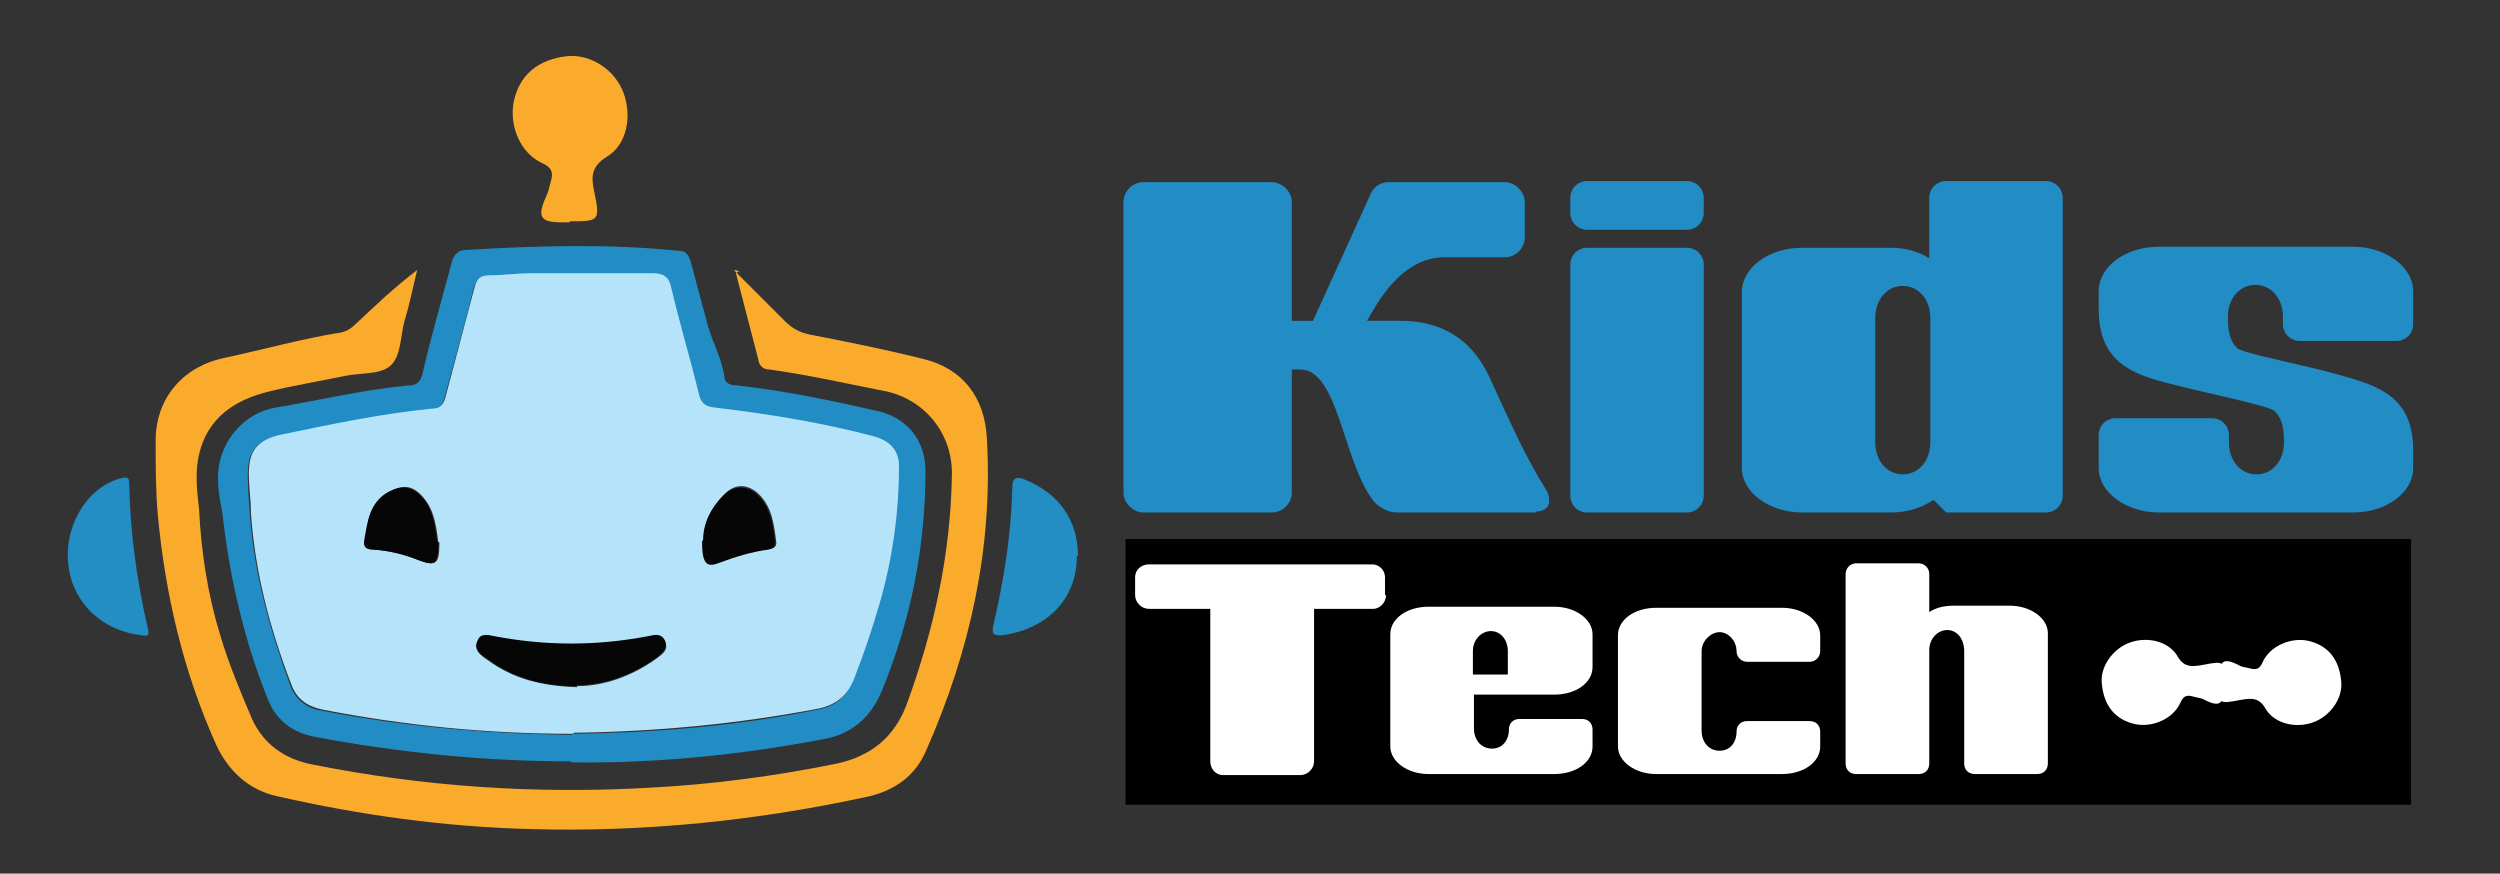 <?xml version="1.0" encoding="UTF-8"?>
<svg id="Layer_1" xmlns="http://www.w3.org/2000/svg" version="1.1" viewBox="0 0 236.1 82.5">
  <rect x="0" y="0" width="236.1" height="82.5" fill="#333333" stroke="none"/>
  <!-- Generator: Adobe Illustrator 29.4.0, SVG Export Plug-In . SVG Version: 2.1.0 Build 152)  -->
  <defs>
    <style>
      .st0 {
        fill: #fbab2c;
      }

      .st1 {
        fill: #fff;
      }

      .st2 {
        fill: #060606;
      }

      .st3 {
        fill: #b5e4fa;
      }

      .st4 {
        fill: #228ec4;
      }

      .st5 {
        fill: #228dc5;
      }
    </style>
  </defs>
  <g>
    <path class="st5" d="M145.1,48.4h-13.2c-.8,0-1.7-.5-2.2-1.1-2.9-3.8-3.3-12.4-6.9-12.4h-.8v11.6c0,1-.8,1.9-1.9,1.9h-12.1c-1,0-1.9-.9-1.9-1.9v-27.4c0-1,.8-1.9,1.9-1.9h12.1c1,0,1.9.9,1.9,1.9v11.2h2l5.5-12.1c.3-.6.9-1,1.7-1h10.9c1,0,1.9.9,1.9,1.9v3.3c0,1-.8,1.9-1.9,1.9h-5.7c-3.6,0-5.8,3.4-6.9,5.3l-.4.7h3.2c2.9,0,6.4,1,8.4,5.4,2.2,4.8,3.4,7.5,5.4,10.7.2.3.2.8.2,1.1-.1.5-.6.8-1.2.8Z"/>
    <path class="st5" d="M160.9,20.1c0,.9-.7,1.6-1.6,1.6h-9.4c-.9,0-1.6-.7-1.6-1.6v-1.4c0-.9.7-1.6,1.6-1.6h9.4c.9,0,1.6.7,1.6,1.6v1.4ZM160.9,46.8c0,.9-.7,1.6-1.6,1.6h-9.4c-.9,0-1.6-.7-1.6-1.6v-21.8c0-.9.7-1.6,1.6-1.6h9.4c.9,0,1.6.7,1.6,1.6v21.8Z"/>
    <path class="st5" d="M194.8,46.8c0,.9-.7,1.6-1.6,1.6h-9.4l-1.2-1.2c-1,.7-2.4,1.2-4,1.2h-8.4c-3.1,0-5.7-1.9-5.7-4.2v-16.6c0-2.3,2.5-4.2,5.7-4.2h8.4c1.4,0,2.7.4,3.6,1v-5.7c0-.9.7-1.6,1.6-1.6h9.4c.9,0,1.6.7,1.6,1.6v28.1ZM182.3,30c0-1.7-1.1-3-2.6-3s-2.6,1.3-2.6,3v11.8c0,1.7,1.1,3,2.6,3s2.6-1.3,2.6-3v-11.8Z"/>
    <path class="st5" d="M227.9,44.2c0,2.3-2.5,4.2-5.7,4.2h-18.3c-3.1,0-5.7-1.9-5.7-4.2v-3.1c0-.9.7-1.6,1.6-1.6h9.1c.9,0,1.6.7,1.6,1.6v.7c0,1.7,1.1,3,2.6,3s2.6-1.3,2.6-3-.3-2.4-.9-3c-.6-.5-6.6-1.7-9.6-2.5-3.7-.9-7-2-7-7.1v-1.7c0-2.3,2.5-4.2,5.7-4.2h18.3c3.1,0,5.7,1.9,5.7,4.2v3.1c0,.9-.7,1.6-1.6,1.6h-9.1c-.9,0-1.6-.7-1.6-1.6v-.7c0-1.7-1.1-3-2.6-3s-2.6,1.3-2.6,3,.3,2.4.9,3c.6.5,6.5,1.6,9.6,2.5,3.6,1,7,2,7,7.1v1.7Z"/>
  </g>
  <rect x="106.3" y="50.9" width="121.4" height="25.1"/>
  <g>
    <path class="st1" d="M130.9,56.2c0,.7-.6,1.3-1.2,1.3h-5.6v14.4c0,.7-.6,1.3-1.3,1.3h-7.3c-.7,0-1.2-.6-1.2-1.3v-14.4h-5.8c-.7,0-1.3-.6-1.3-1.3v-1.7c0-.7.6-1.2,1.3-1.2h21.1c.7,0,1.2.6,1.2,1.2v1.7Z"/>
    <path class="st1" d="M150.4,70.5c0,1.5-1.6,2.6-3.6,2.6h-11.9c-2,0-3.6-1.2-3.6-2.6v-10.6c0-1.5,1.6-2.6,3.6-2.6h11.9c2,0,3.6,1.2,3.6,2.6v3.1c0,1.5-1.6,2.6-3.6,2.6h-7.6v3.2c0,1.1.7,1.9,1.7,1.9s1.6-.8,1.6-1.8c0-.6.4-1,1-1h5.9c.6,0,1,.4,1,1v1.5ZM142.4,63.7v-2.2c0-1.1-.7-1.9-1.6-1.9s-1.7.8-1.7,1.9v2.2h3.3Z"/>
    <path class="st1" d="M171.9,70.5c0,1.5-1.6,2.6-3.6,2.6h-11.9c-2,0-3.6-1.2-3.6-2.6v-10.5c0-1.5,1.6-2.6,3.6-2.6h11.9c2,0,3.6,1.2,3.6,2.6v1.5c0,.5-.4,1-1,1h-5.9c-.6,0-1-.5-1-1,0-1-.8-1.8-1.6-1.8s-1.7.8-1.7,1.8v7.5c0,1.1.7,1.9,1.7,1.9s1.6-.8,1.6-1.8c0-.6.4-1,1-1h5.9c.6,0,1,.4,1,1v1.5Z"/>
    <path class="st1" d="M193.4,72.1c0,.6-.4,1-1,1h-5.9c-.6,0-1-.4-1-1v-10.6h0c0-1.2-.7-2-1.6-2s-1.7.8-1.7,1.9v10.7c0,.6-.4,1-1,1h-5.9c-.6,0-1-.4-1-1v-17.9c0-.5.4-1,1-1h5.9c.6,0,1,.5,1,1v3.6c.6-.4,1.4-.6,2.3-.6h5.3c2,0,3.6,1.2,3.6,2.6v12.2Z"/>
  </g>
  <g>
    <path class="st0" d="M69.3,25.5c1.6,1.6,3.2,3.2,4.8,4.8.7.7,1.4,1.1,2.4,1.3,3.6.7,7.1,1.4,10.7,2.3,3.7.9,5.8,3.6,6,7.5.6,10.3-1.6,20.1-5.7,29.4-1,2.4-2.9,3.8-5.4,4.4-10.5,2.3-21.2,3.4-31.9,3.1-8.1-.2-16.1-1.3-24-3.1-2.8-.6-4.7-2.5-5.8-4.9-3.1-6.9-4.8-14.2-5.5-21.7-.2-2.3-.2-4.7-.2-7,0-4,2.6-7,6.5-7.8,3.7-.8,7.3-1.8,11-2.4.6-.1,1.1-.5,1.5-.9,1.8-1.7,3.6-3.4,5.7-5-.4,1.6-.7,3.2-1.2,4.8-.4,1.5-.3,3.4-1.4,4.3-1,.8-2.8.6-4.2.9-2.4.5-4.9.9-7.3,1.5-3.2.8-5.7,2.5-6.5,5.9-.4,1.7-.2,3.5,0,5.2.2,4,.8,8,2,11.9.8,2.7,1.9,5.3,3,7.9,1.1,2.4,3.1,3.8,5.7,4.3,10.5,2.1,21.1,2.8,31.7,2.2,6-.3,12-1.1,17.9-2.3,3.1-.7,5.3-2.4,6.5-5.5,2.6-7.1,4.2-14.3,4.3-21.9,0-3.9-2.7-7.1-6.5-7.8-3.6-.7-7.1-1.5-10.7-2-.6,0-1-.3-1.1-1-.7-2.7-1.4-5.4-2.1-8.1,0,0,.2-.1.3-.2Z"/>
    <path class="st5" d="M53.9,71.9c-8.1,0-16.1-.8-24.1-2.3-2.2-.4-3.8-1.6-4.6-3.8-2.1-5.3-3.4-10.8-4.1-16.5-.1-1.3-.5-2.5-.5-3.8-.2-3.6,2.4-6.5,5.4-7,4.2-.7,8.3-1.7,12.6-2.1.7,0,1.1-.3,1.3-1.1.8-3.5,1.8-6.9,2.7-10.3.2-.9.6-1.4,1.5-1.4,6.7-.4,13.4-.6,20.1.1.6,0,.8.4,1,.9.5,1.9,1,3.7,1.5,5.6.4,1.8,1.4,3.4,1.7,5.3,0,.7.6.9,1.2.9,4.5.5,8.8,1.4,13.2,2.4,2.8.6,4.6,2.7,4.6,5.7,0,7.2-1.4,14.1-4.1,20.7-1,2.4-2.7,4.1-5.5,4.6-7.9,1.5-15.8,2.3-23.8,2.2ZM54.1,69.3c7.6-.1,15.4-.7,23.2-2.3,1.6-.3,2.7-1.2,3.3-2.9.9-2.3,1.7-4.7,2.4-7.1,1.2-4.2,1.8-8.5,1.8-12.9,0-1.5-.9-2.4-2.4-2.8-4.9-1.3-9.9-2.1-14.9-2.7-.9-.1-1.3-.4-1.6-1.3-.8-3.4-1.8-6.7-2.6-10-.3-1.1-.8-1.4-1.8-1.4-3.8,0-7.6,0-11.4,0-1.3,0-2.7.1-4,.2-.8,0-1.2.4-1.4,1.2-.8,3.4-1.8,6.8-2.7,10.2-.2.8-.5,1.1-1.4,1.2-4.8.5-9.6,1.5-14.4,2.5-2,.4-2.8,1.5-2.8,3.6,0,1.3.1,2.5.2,3.8.4,5.6,1.9,10.9,3.8,16.1.5,1.4,1.6,2.2,2.9,2.4,7.7,1.5,15.5,2.2,23.7,2.3Z"/>
    <path class="st0" d="M53.8,21c-.2,0-.5,0-.7,0-2.1,0-2.4-.5-1.5-2.5.2-.4.3-.9.4-1.3.3-.9.1-1.4-.8-1.8-2-.9-3.1-3.4-2.7-5.7.5-2.6,2.3-4.1,5.1-4.4,2.2-.2,4.5,1.3,5.3,3.5.8,2.2.3,4.9-1.6,6-1.4.9-1.5,1.8-1.2,3.2.6,2.9.5,2.9-2.3,2.9Z"/>
    <path class="st4" d="M101.7,52.5c0,4.4-3.2,7-7.1,7.5-.6,0-1,0-.8-.9,1-4.3,1.7-8.6,1.8-13,0-.9.3-1.2,1.2-.8,3.2,1.3,5,3.8,5,7.2Z"/>
    <path class="st4" d="M14,59.6c.1.4-.1.5-.6.4-3.7-.4-6.4-3-6.9-6.3-.6-3.8,1.6-7.6,4.8-8.5.4-.1.9-.3.9.4.1,4.7.7,9.2,1.8,13.9Z"/>
    <path class="st3" d="M54.1,69.3c-8.2,0-16-.8-23.7-2.3-1.4-.3-2.4-1-2.9-2.4-2-5.2-3.4-10.5-3.8-16.1,0-1.3-.2-2.5-.2-3.8,0-2.1.8-3.1,2.8-3.6,4.8-1,9.5-2,14.4-2.5.9,0,1.2-.4,1.4-1.2.9-3.4,1.8-6.8,2.7-10.2.2-.9.6-1.2,1.4-1.2,1.3,0,2.7-.2,4-.2,3.8,0,7.6,0,11.4,0,1,0,1.6.3,1.8,1.4.8,3.4,1.8,6.7,2.6,10,.2.9.6,1.2,1.6,1.3,5,.6,10,1.4,14.9,2.7,1.5.4,2.4,1.3,2.4,2.8,0,4.4-.6,8.7-1.8,12.9-.7,2.4-1.5,4.8-2.4,7.1-.6,1.6-1.6,2.5-3.3,2.9-7.8,1.5-15.6,2.2-23.2,2.3ZM54.5,64.8c2.5,0,5.1-.9,7.5-2.6.5-.4,1.2-.8.8-1.6-.3-.8-1.1-.5-1.7-.4-4.8.9-9.5.9-14.3,0-.6-.1-1.4-.4-1.7.4-.4.8.3,1.3.9,1.7,2.4,1.8,5.2,2.5,8.5,2.6ZM41.4,51.2c-.2-1.3-.3-2.9-1.4-4.2-1-1.2-2-1.3-3.3-.5-1.8,1-2,2.7-2.2,4.5,0,.6.1.9.8.9,1.5.1,2.9.5,4.3,1,1.6.6,1.9.4,1.9-1.7ZM66.4,51c0,2.1.4,2.6,1.5,2.1,1.5-.6,3.1-1,4.8-1.3.4,0,.7-.2.6-.7-.2-1.6-.4-3.2-1.6-4.4-1-1-2.3-1.1-3.3,0-1.2,1.2-2,2.7-1.9,4.2Z"/>
    <path class="st2" d="M54.5,64.8c-3.3,0-6.1-.8-8.5-2.6-.6-.4-1.3-.9-.9-1.7.3-.8,1.1-.5,1.7-.4,4.8.9,9.5.9,14.3,0,.6-.1,1.3-.4,1.7.4.3.8-.3,1.2-.8,1.6-2.3,1.7-5,2.6-7.5,2.6Z"/>
    <path class="st2" d="M41.4,51.2c0,2.1-.3,2.3-1.9,1.7-1.4-.6-2.8-.9-4.3-1-.7,0-.9-.3-.8-.9.3-1.7.5-3.5,2.2-4.5,1.3-.7,2.3-.6,3.3.5,1.1,1.3,1.2,2.9,1.4,4.2Z"/>
    <path class="st2" d="M66.4,51c0-1.5.7-3,1.9-4.2,1-1,2.3-1,3.3,0,1.2,1.2,1.4,2.8,1.6,4.4,0,.5-.2.6-.6.7-1.6.2-3.2.7-4.8,1.3-1.1.4-1.5,0-1.5-2.1Z"/>
  </g>
  <path class="st1" d="M210,64.5c0,.2,0,.3,0,.5,0,1.5-.4,1.8-1.8,1.1-.3-.2-.7-.2-1-.3-.7-.2-1-.1-1.3.6-.7,1.5-2.6,2.3-4.2,2-1.9-.4-3-1.7-3.2-3.8-.2-1.6,1-3.3,2.6-3.9,1.6-.6,3.6-.2,4.5,1.2.6,1.1,1.3,1.1,2.4.9,2.1-.4,2.1-.4,2.1,1.7Z"/>
  <path class="st1" d="M209.6,64.4c0-.2,0-.3,0-.5,0-1.5.4-1.8,1.8-1.1.3.2.6.2,1,.3.7.2,1,.1,1.3-.6.7-1.5,2.6-2.3,4.2-2,1.9.4,3,1.7,3.2,3.8.2,1.6-1,3.3-2.6,3.9-1.6.6-3.6.2-4.5-1.2-.6-1.1-1.3-1.1-2.4-.9-2.1.4-2.1.4-2.1-1.7Z"/>
</svg>